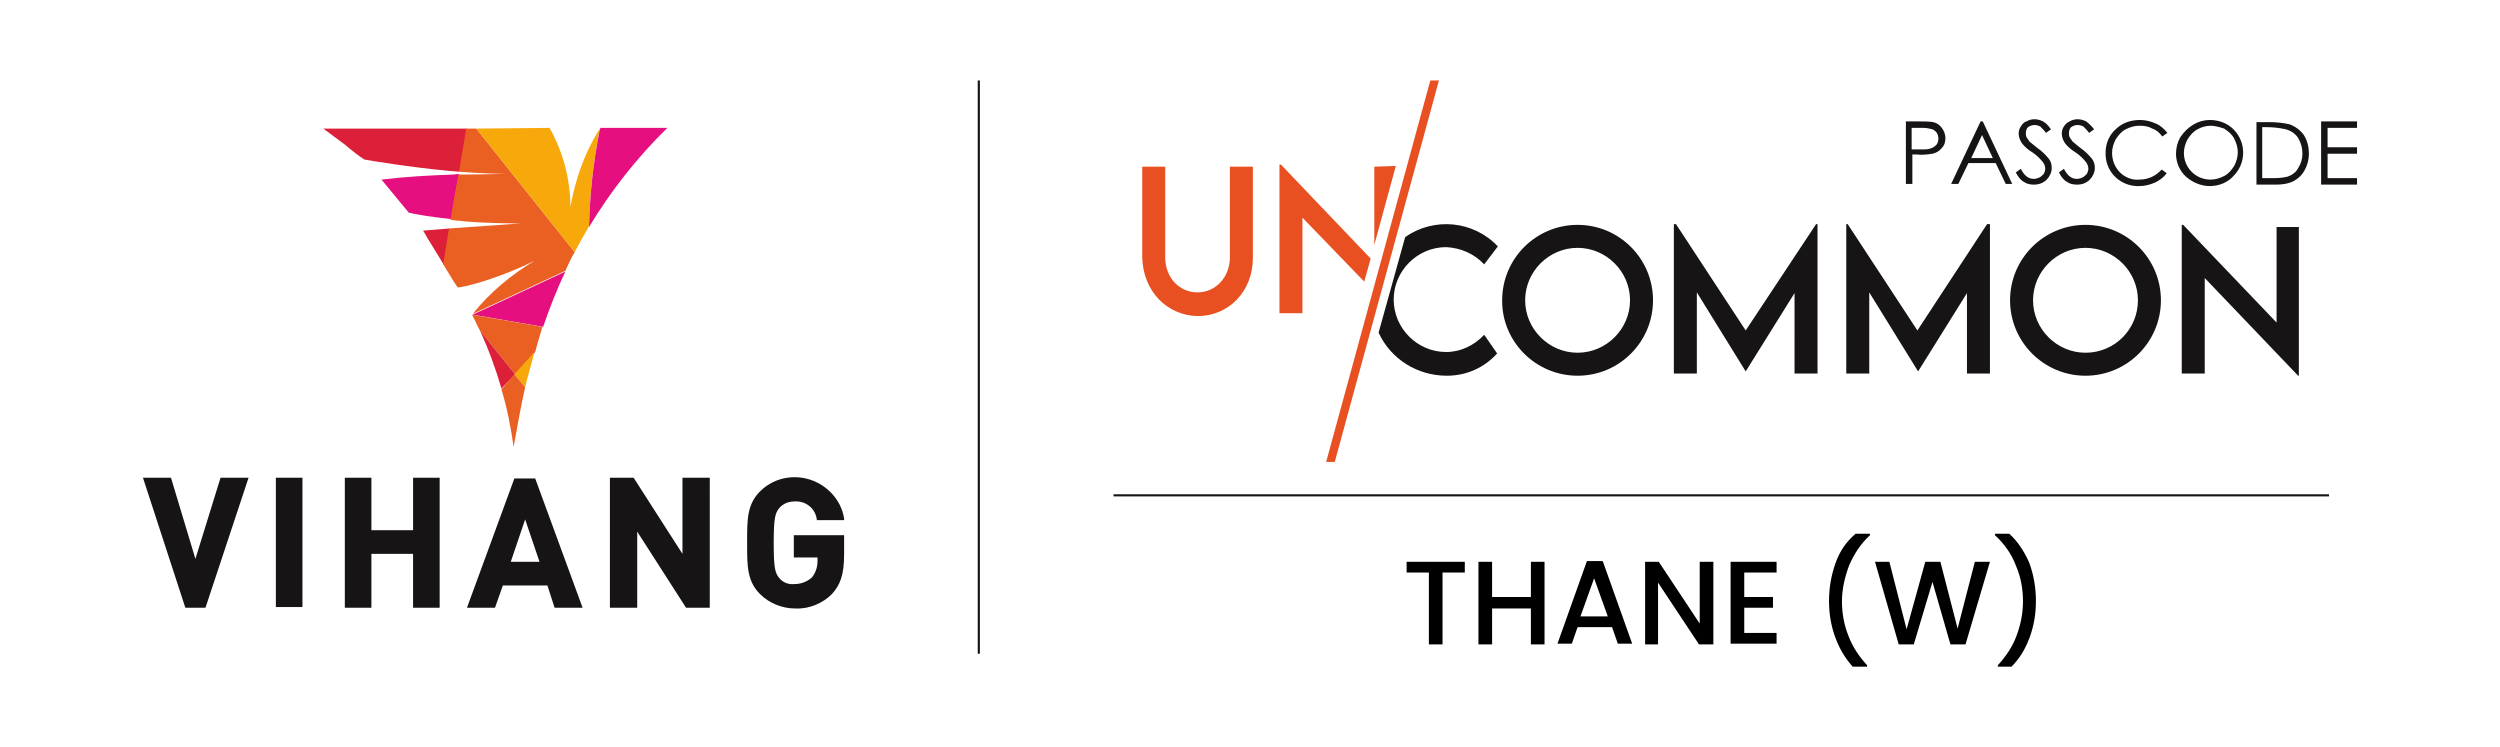 <svg version="1.1" id="Layer_1" xmlns="http://www.w3.org/2000/svg" x="0" y="0" viewBox="0 0 348 104" style="enable-background:new 0 0 348 104" xml:space="preserve"><style>.st0{fill-rule:evenodd;clip-rule:evenodd}.st0,.st1{fill:#161414}.st2,.st3,.st4,.st5,.st6{fill-rule:evenodd;clip-rule:evenodd;fill:#dc2039}.st3,.st4,.st5,.st6{fill:#e50f7f}.st4,.st5,.st6{fill:#ea6023}.st5,.st6{fill:#f7a80a}.st6{fill:#e85022}</style><path class="st0" d="M28.6 84.6h-2.8l-5.9-18.1h3.9l3.4 11.3 3.5-11.3h3.9z"/><path class="st1" d="M38.4 66.5h3.7v18h-3.7z"/><path class="st0" d="M61.2 84.6h-3.7v-7.5h-5.8v7.5H48V66.5h3.7v7.3h5.8v-7.3h3.7zM81.1 84.6h-3.9l-1-3.1H70l-1.1 3.1H65l6.6-18h2.9l6.6 18zm-10-6.4h4l-2-5.9-2 5.9zM98.8 84.6h-3.3L88.7 74v10.6h-3.8V66.5h3.3L95 77.1V66.5h3.8zM110.7 84.7c-1.8 0-3.6-.7-4.9-2-1.8-1.8-1.8-3.9-1.8-6.9v-.5c0-3 0-5.1 1.8-6.9 2.7-2.7 7.1-2.6 9.8.1 1 1 1.7 2.3 1.9 3.7v.2h-3.8v-.1c-.2-1.5-1.5-2.6-3.1-2.5-.8 0-1.6.3-2.1.9-.6.7-.8 1.4-.8 4.9 0 3.5.2 4.2.8 4.9.5.6 1.3.9 2.1.8.9 0 1.7-.3 2.4-.9.5-.6.8-1.4.8-2.3v-.5h-3.3v-3.1h7v2.7c0 2.7-.5 4.2-1.7 5.5-1.3 1.3-3.2 2.1-5.1 2"/><path class="st2" d="M50.7 22.2c.4.1 6.5 1.1 11.9 1.6.5 0 .9.1 1.4.1l1-6H45l3.1 2.3c.8.7 1.7 1.4 2.6 2"/><path class="st3" d="M63.1 24.3c-3.3.1-6.7.3-10 .7l3.8 4.6c.7.2 3.1.6 5.9.9l1.1-6.3-.8.1"/><path class="st2" d="m62.6 31.8-3.7.3c.9 1.6 1.9 3.1 2.9 4.8l.8-5.1z"/><path class="st4" d="M63.9 23.9c3.5.3 6.3.3 6.7.3-1 0-3.7.1-6.8.1l-1.1 6.3c.6.1 1.2.1 1.8.2 3.5.3 7 .3 8 .3l-10 .7-.8 5c.7 1.1 1.3 2.2 2 3.2 1.1 0 6.1-1.4 10.7-3.7-3.3 2-6.2 4.4-8.6 7.4l12.9-6c.4-.9.8-1.8 1.3-2.6L66.3 17.9h-1.4l-1 6z"/><path class="st5" d="M66.3 17.9 80 35.1c.6-1.2 1.3-2.4 2-3.6.1-4.6.6-9.1 1.5-13.6-2.1 3.3-3.4 7-4.1 10.9 0-3.8-1-7.6-2.9-11l-10.2.1z"/><path class="st3" d="M83.5 18c-.9 4.5-1.4 9-1.5 13.6 3-5 6.7-9.7 10.9-13.8h-9.3l-.1.2M78.7 37.8l-12.9 6 9.8 1.7c.9-2.6 1.9-5.2 3.1-7.7"/><path class="st4" d="m75.5 45.5-9.8-1.7c.4.7.7 1.5 1.1 2.2l4.9 6.1 2.8-3.1c.3-1.2.7-2.4 1-3.5"/><path class="st2" d="M71.7 52.1 66.8 46c1.2 2.6 2.2 5.3 3 8.1l1.9-2z"/><path class="st5" d="m74.4 49-2.8 3.1 1.5 1.8c.4-1.7.9-3.3 1.3-4.9"/><path class="st4" d="m73.1 53.9-1.5-1.8-1.8 2.1c.8 2.6 1.3 5.3 1.7 8 .5-2.8 1-5.6 1.6-8.3"/><path class="st0" d="M316.9 31.6v13.3l-13-13.6h-.2V52h3.2V38.7l13 13.6h.1V31.6h-3.1zm-26.6 17.5c-4 0-7.3-3.3-7.3-7.3s3.3-7.3 7.3-7.3 7.3 3.3 7.3 7.3-3.2 7.3-7.3 7.3zm0 3.2c5.8 0 10.5-4.7 10.5-10.5s-4.7-10.5-10.5-10.5-10.5 4.7-10.5 10.5 4.7 10.5 10.5 10.5zm-13.7-21.1L266.9 46l-9.7-14.8h-.2V52h3.2V40.7l6.8 11 6.8-10.9V52h3.2V31.2h-.4zm-23.8 0L243 46l-9.7-14.8h-.3V52h3.2V40.7l6.8 11 6.8-10.9V52h3.2V31.2h-.2zm-33.2 17.9c-4 0-7.3-3.3-7.3-7.3s3.3-7.3 7.3-7.3 7.3 3.3 7.3 7.3-3.3 7.3-7.3 7.3zm0 3.2c5.8 0 10.5-4.7 10.5-10.5s-4.7-10.5-10.5-10.5-10.5 4.7-10.5 10.5v.1c0 5.7 4.7 10.4 10.5 10.4zm-18.2 0c2.7 0 5.2-1.1 7-3.1l-1.8-2.6c-1.4 1.5-3.3 2.4-5.3 2.4-4 0-7.3-3.3-7.3-7.3s3.3-7.3 7.3-7.3c2 .1 3.9.9 5.3 2.4l1.9-2.5c-3.4-3.6-8.9-4.1-12.9-1.3l-3.7 13.3c1.7 3.7 5.4 6 9.5 6z"/><path class="st6" d="m190.8 36-12.5-13.1h-.2v20.7h3.2V30.3l8.6 8.9.9-3.2zm.5-12.8v10.9l3-11-3 .1zM166.7 44c4.3 0 7.7-3.4 7.7-8.1V23.2h-3.2v12.6c0 2.8-2 4.9-4.5 4.9s-4.5-2-4.5-4.9V23.2H159v12.6c.1 4.7 3.4 8.1 7.7 8.2zM199.1 11.2h1.2l-14.5 53.1h-1.2z"/><path class="st1" d="M266.1 17.8v3h1.5c.4 0 .9 0 1.3-.2.3-.1.5-.3.7-.5.3-.5.3-1.1 0-1.6-.1-.2-.4-.4-.6-.5-.4-.1-.8-.2-1.3-.2h-1.6zm-.8-.9h1.8c.7 0 1.4 0 2 .1.5.1.9.4 1.2.8.3.4.5.9.5 1.4 0 .5-.1 1-.5 1.4-.3.4-.8.7-1.3.8-.7.1-1.5.2-2.2.1h-.6v4.1h-.9v-8.7zM275.9 18.8l-1.5 3.2h3l-1.5-3.2zm.1-1.9 4.1 8.7h-.9l-1.4-2.9H274l-1.4 2.9h-1l4.1-8.7h.3zM280.6 24l.7-.5c.5 1 1.1 1.4 1.8 1.4.3 0 .6-.1.8-.2.2-.1.4-.3.6-.5.1-.2.2-.5.2-.7 0-.3-.1-.6-.3-.9-.4-.5-.9-1-1.5-1.4-.5-.3-1-.7-1.4-1.2-.3-.4-.5-.9-.5-1.4 0-.4.1-.7.3-1 .2-.3.4-.6.8-.7.3-.2.7-.3 1.1-.3.4 0 .8.1 1.2.3.5.3.8.7 1.1 1.1l-.7.5c-.2-.3-.5-.6-.8-.9-.2-.1-.5-.2-.8-.2-.3 0-.6.1-.9.3-.2.2-.3.5-.3.8 0 .2 0 .4.1.6.1.2.3.4.4.6.1.1.5.4 1.1.9.6.4 1.1.9 1.6 1.5.3.4.4.8.4 1.3 0 .6-.3 1.2-.7 1.6-.5.5-1.1.7-1.8.7-.5 0-1-.1-1.4-.4-.4-.2-.8-.7-1.1-1.3M286.6 24l.7-.5c.5 1 1.1 1.4 1.8 1.4.3 0 .6-.1.8-.2.2-.1.4-.3.6-.5.1-.2.2-.5.2-.7 0-.3-.1-.6-.3-.9-.4-.5-.9-1-1.5-1.4-.5-.3-1-.7-1.4-1.2-.3-.4-.5-.9-.5-1.4 0-.4.1-.7.3-1 .2-.3.5-.6.8-.7.3-.2.7-.3 1.1-.3.4 0 .8.1 1.2.3.4.3.8.7 1.1 1.1l-.7.5c-.2-.3-.5-.6-.8-.9-.2-.1-.5-.2-.8-.2-.3 0-.6.1-.9.3-.2.2-.3.5-.3.8 0 .2 0 .4.1.6.1.2.3.4.4.6.1.1.5.4 1.1.9.6.4 1.1.9 1.6 1.5.3.4.4.8.4 1.3 0 .6-.3 1.2-.7 1.6-.5.5-1.1.7-1.8.7-.5 0-1-.1-1.4-.4-.4-.2-.8-.7-1.1-1.3M301.7 18.5l-.7.5c-.4-.5-.8-.9-1.4-1.1-.5-.3-1.1-.4-1.8-.4s-1.3.2-1.9.5c-.6.3-1 .8-1.4 1.4-.3.6-.5 1.2-.5 1.9 0 1 .4 2 1.1 2.7.7.7 1.7 1.1 2.7 1 1.2 0 2.3-.5 3.1-1.4l.7.5c-.4.6-1 1-1.6 1.3-.7.3-1.4.5-2.2.5-2.5.1-4.6-1.8-4.7-4.3v-.4c0-1.2.5-2.4 1.4-3.2.9-.9 2.1-1.3 3.4-1.3.8 0 1.5.2 2.2.5.7.3 1.2.8 1.6 1.3M307.7 17.5c-.6 0-1.3.2-1.8.5-.6.3-1 .8-1.4 1.4-.3.6-.5 1.2-.5 1.9 0 2 1.6 3.7 3.7 3.7.7 0 1.3-.2 1.9-.5.6-.3 1-.8 1.4-1.4.3-.6.5-1.2.5-1.9s-.2-1.3-.5-1.9c-.3-.6-.8-1-1.4-1.4-.6-.2-1.3-.4-1.9-.4m-.1-.8c1.2 0 2.4.4 3.3 1.3 1.8 1.8 1.8 4.7 0 6.5-.8.9-2 1.4-3.3 1.4-1.2 0-2.4-.5-3.3-1.3-.9-.8-1.4-2-1.4-3.2 0-.8.2-1.6.6-2.3 1-1.5 2.5-2.4 4.1-2.4zM314.9 24.8h1c.8 0 1.7 0 2.5-.2.6-.2 1.2-.6 1.5-1.2.4-.6.6-1.3.6-2 0-.8-.2-1.5-.6-2.2-.4-.6-1-1-1.7-1.2-.9-.2-1.8-.3-2.7-.3h-.6v7.1zm-.8.9V17h1.8c1 0 1.9.1 2.8.3.8.3 1.5.8 2 1.5.5.8.7 1.7.7 2.6 0 .8-.2 1.6-.6 2.3-.3.6-.8 1.1-1.5 1.5-.8.4-1.7.5-2.5.5h-2.7zM323.1 16.9h5v.9H324v2.7h4.1v.9H324v3.4h4.1v.9h-5zM136.1 11.2h.3V91h-.3zM155 68.8h169.2v.3H155z"/><path d="M203.9 78.2v1.5h-3.1v10h-1.9v-10h-3.1v-1.5h8.1zM215 78.2v11.5h-1.9v-5h-5.4v5h-1.9V78.2h1.9v4.9h5.4v-4.9h1.9zM224.4 87.3h-4.8l-.8 2.3h-2l4.1-11.5h2.2l4.1 11.5h-2l-.8-2.3zm-.6-1.5-1.9-5.3-1.9 5.3h3.8zM238.4 89.7h-1.9l-5.7-8.6v8.6H229V78.2h1.9l5.7 8.6v-8.6h1.9v11.5zM242.8 79.7v3.4h4v1.5h-4v3.5h4.5v1.5h-6.4V78.2h6.4v1.5h-4.5zM255.5 88.8c-.6-1.6-.9-3.3-.9-5.1 0-1.9.3-3.6.9-5.3.6-1.7 1.5-3 2.8-4.1h2v.2c-1.3 1.2-2.2 2.6-2.9 4.2-.6 1.6-1 3.3-1 5 0 1.7.3 3.3.9 4.8.6 1.6 1.5 2.9 2.6 4.1v.2h-2c-1-1.1-1.8-2.4-2.4-4zM277 78.2l-3.4 11.5h-2.1L269 81l-2.6 8.7h-2.1L261 78.2h2l2.4 9.4 2.6-9.4h2.1l2.4 9.3 2.4-9.3h2.1zM278.1 92.8v-.2c1.1-1.2 2-2.5 2.6-4.1.6-1.6.9-3.2.9-4.8 0-1.7-.3-3.4-1-5-.6-1.6-1.6-3-2.9-4.2v-.2h2c1.2 1.1 2.1 2.5 2.8 4.1.6 1.7.9 3.4.9 5.3 0 1.8-.3 3.5-.9 5.1-.6 1.6-1.4 2.9-2.5 4h-1.9z"/></svg>